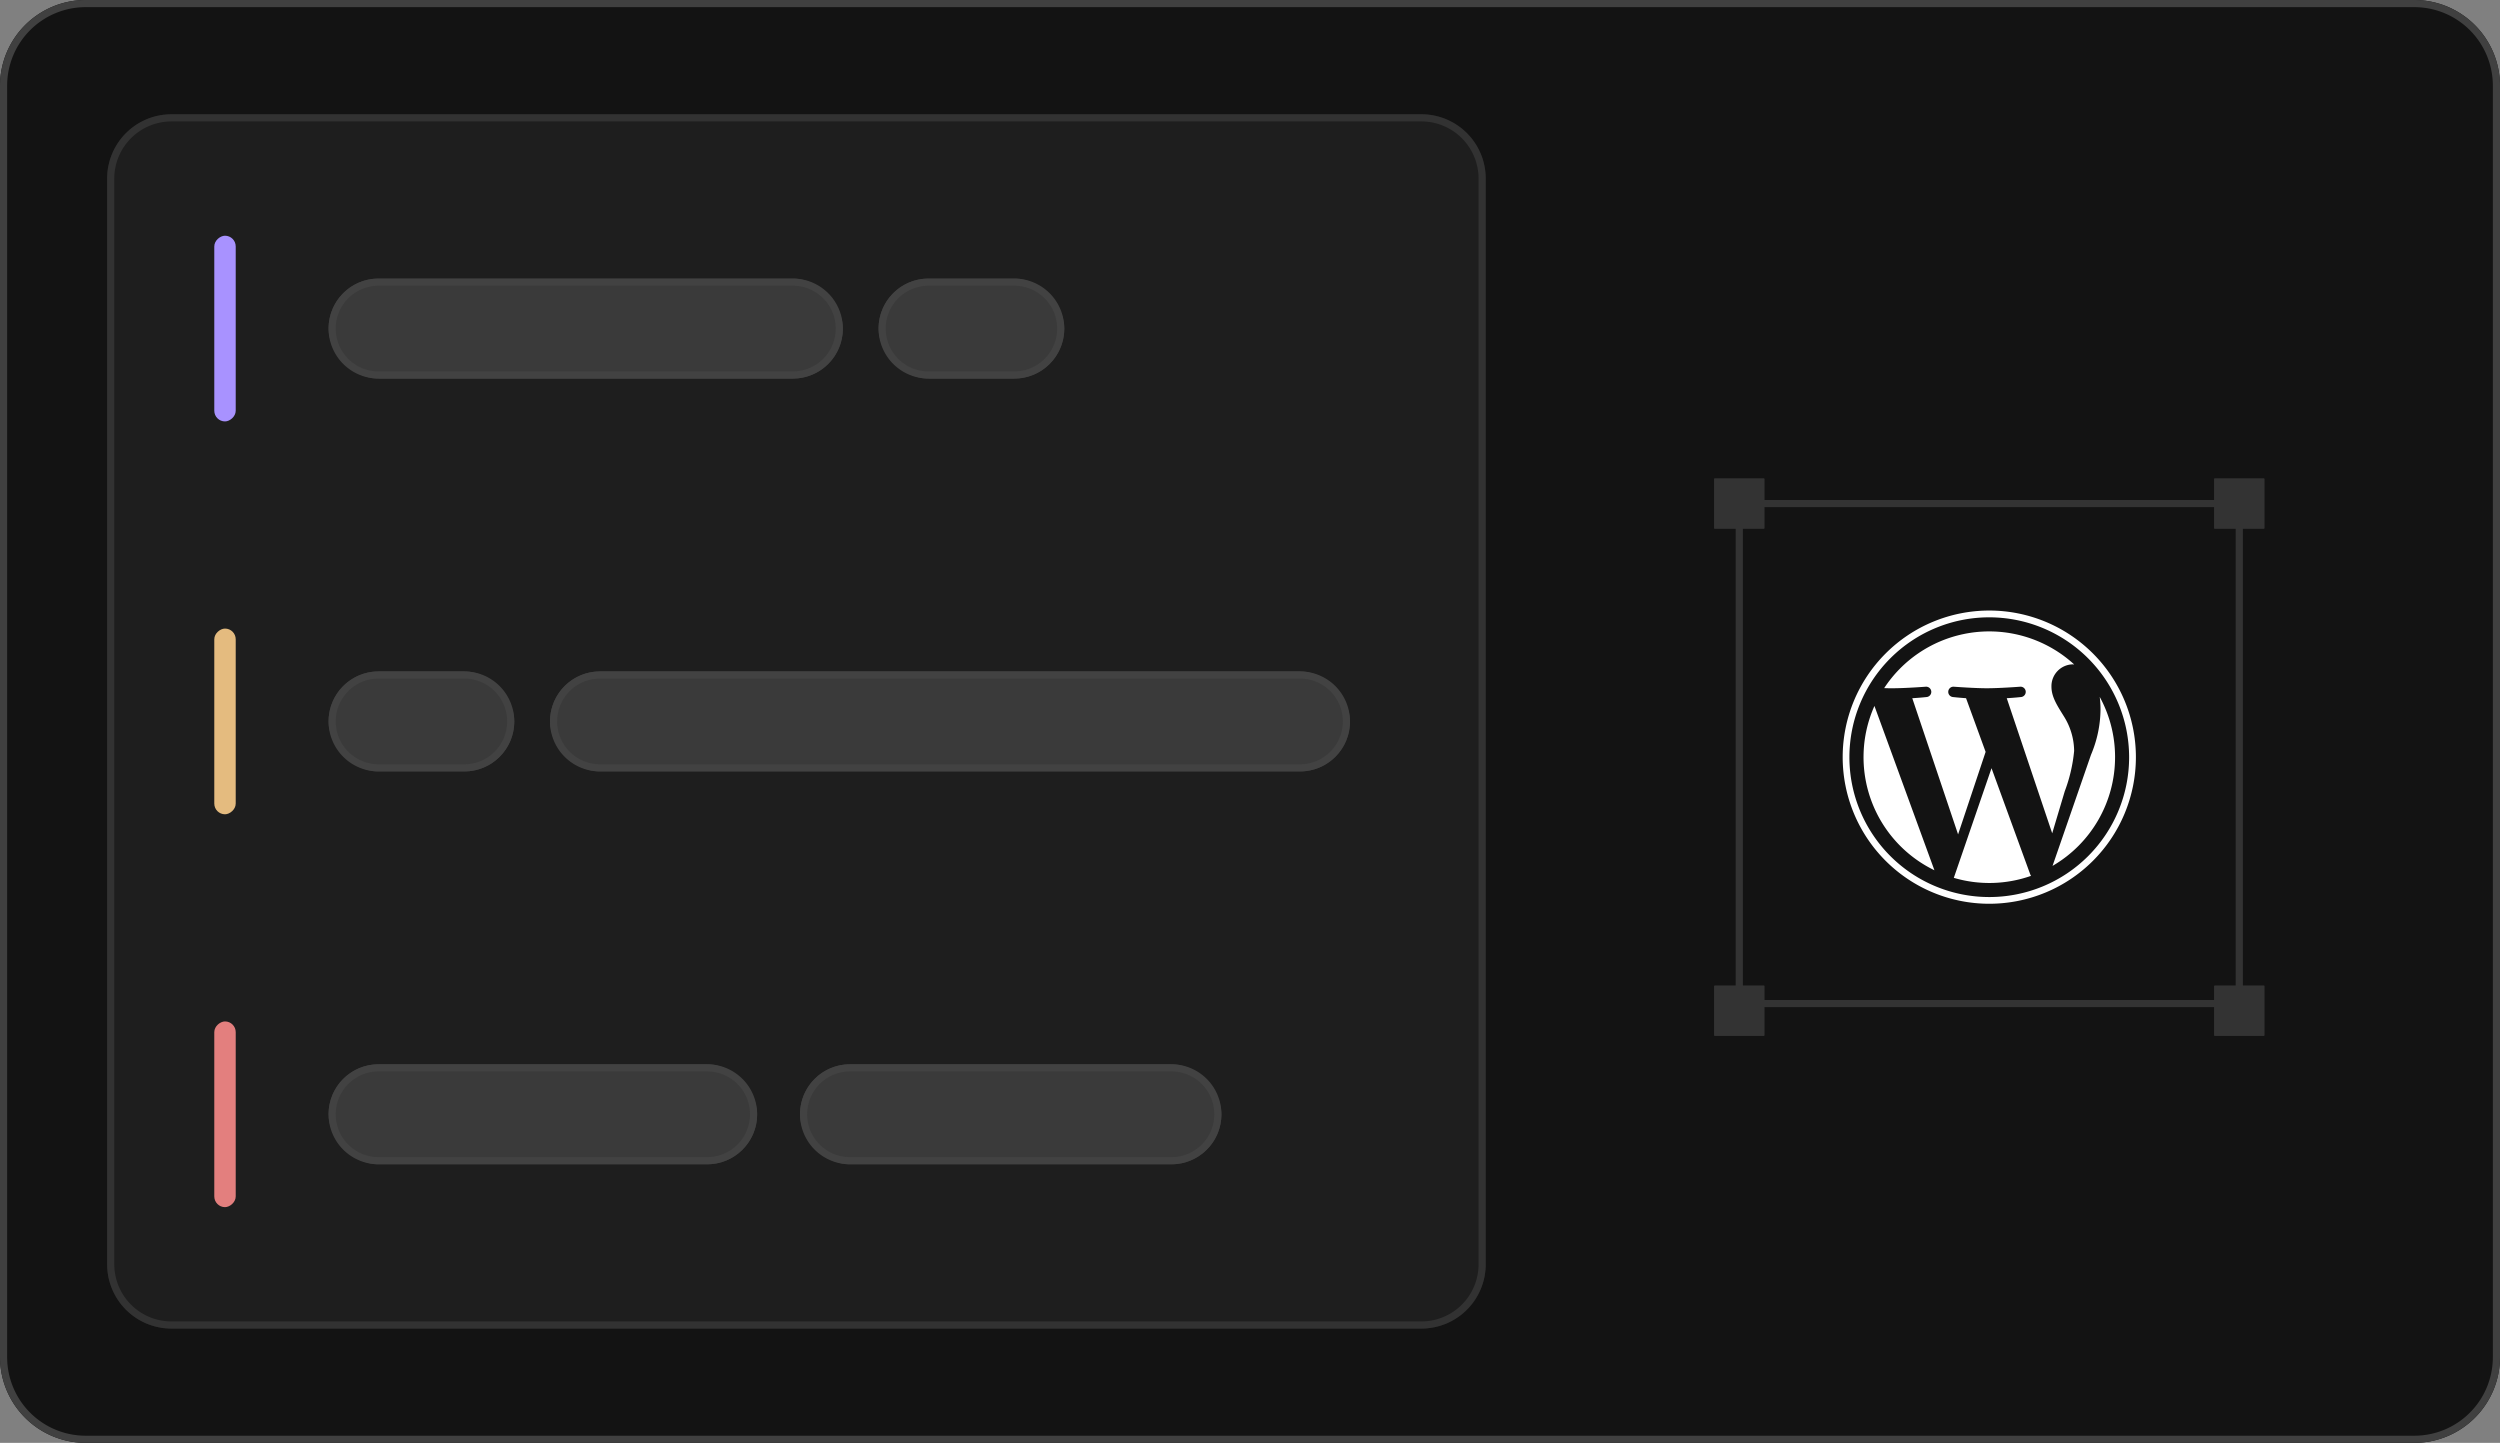 <?xml version="1.0" encoding="UTF-8"?>
<svg xmlns="http://www.w3.org/2000/svg" width="350" height="202" viewBox="0 0 350 202">
  <rect x="0" y="0" width="350" height="202" fill="#808080" stroke="none"/>
  <g transform="translate(-930 -424)">
    <path d="M12,0H338a12,12,0,0,1,12,12V190a12,12,0,0,1-12,12H12A12,12,0,0,1,0,190V12A12,12,0,0,1,12,0Z" transform="translate(930 424)" fill="#131313"></path>
    <path d="M12,1A11,11,0,0,0,1,12V190a11,11,0,0,0,11,11H338a11,11,0,0,0,11-11V12A11,11,0,0,0,338,1H12m0-1H338a12,12,0,0,1,12,12V190a12,12,0,0,1-12,12H12A12,12,0,0,1,0,190V12A12,12,0,0,1,12,0Z" transform="translate(930 424)" fill="#404040"></path>
    <path d="M9,0H184a9,9,0,0,1,9,9V161a9,9,0,0,1-9,9H9a9,9,0,0,1-9-9V9A9,9,0,0,1,9,0Z" transform="translate(945 440)" fill="#1e1e1e"></path>
    <path d="M9,1A8.009,8.009,0,0,0,1,9V161a8.009,8.009,0,0,0,8,8H184a8.009,8.009,0,0,0,8-8V9a8.009,8.009,0,0,0-8-8H9M9,0H184a9,9,0,0,1,9,9V161a9,9,0,0,1-9,9H9a9,9,0,0,1-9-9V9A9,9,0,0,1,9,0Z" transform="translate(945 440)" fill="#323232"></path>
    <rect width="72" height="14" rx="7" transform="translate(976 463)" fill="#3a3a3a"></rect>
    <path d="M7,1A6,6,0,0,0,7,13H65A6,6,0,0,0,65,1H7M7,0H65a7,7,0,0,1,0,14H7A7,7,0,0,1,7,0Z" transform="translate(976 463)" fill="#424242"></path>
    <rect width="112" height="14" rx="7" transform="translate(1007 518)" fill="#3a3a3a"></rect>
    <path d="M7,1A6,6,0,0,0,7,13h98a6,6,0,0,0,0-12H7M7,0h98a7,7,0,0,1,0,14H7A7,7,0,0,1,7,0Z" transform="translate(1007 518)" fill="#424242"></path>
    <rect width="26" height="14" rx="7" transform="translate(1053 463)" fill="#3a3a3a"></rect>
    <path d="M7,1A6,6,0,0,0,7,13H19A6,6,0,0,0,19,1H7M7,0H19a7,7,0,0,1,0,14H7A7,7,0,0,1,7,0Z" transform="translate(1053 463)" fill="#424242"></path>
    <rect width="26" height="14" rx="7" transform="translate(976 518)" fill="#3a3a3a"></rect>
    <path d="M7,1A6,6,0,0,0,7,13H19A6,6,0,0,0,19,1H7M7,0H19a7,7,0,0,1,0,14H7A7,7,0,0,1,7,0Z" transform="translate(976 518)" fill="#424242"></path>
    <rect width="26" height="3" rx="1.5" transform="translate(963 457) rotate(90)" fill="#a892ff"></rect>
    <rect width="26" height="3" rx="1.5" transform="translate(963 512) rotate(90)" fill="#e4bb7f"></rect>
    <rect width="26" height="3" rx="1.5" transform="translate(963 567) rotate(90)" fill="#e37f7e"></rect>
    <rect width="60" height="14" rx="7" transform="translate(976 573)" fill="#3a3a3a"></rect>
    <path d="M7,1A6,6,0,0,0,7,13H53A6,6,0,0,0,53,1H7M7,0H53a7,7,0,0,1,0,14H7A7,7,0,0,1,7,0Z" transform="translate(976 573)" fill="#424242"></path>
    <rect width="59" height="14" rx="7" transform="translate(1042 573)" fill="#3a3a3a"></rect>
    <path d="M7,1A6,6,0,0,0,7,13H52A6,6,0,0,0,52,1H7M7,0H52a7,7,0,0,1,0,14H7A7,7,0,0,1,7,0Z" transform="translate(1042 573)" fill="#424242"></path>
    <g transform="translate(6 4)">
      <path d="M1,1V70H70V1H1M0,0H71V71H0Z" transform="translate(1167 490)" fill="#333"></path>
      <rect width="7" height="7" transform="translate(1164 487)" fill="#333"></rect>
      <path d="M1,1V6H6V1H1M0,0H7V7H0Z" transform="translate(1164 487)" fill="#333"></path>
      <rect width="7" height="7" transform="translate(1164 558)" fill="#333"></rect>
      <path d="M1,1V6H6V1H1M0,0H7V7H0Z" transform="translate(1164 558)" fill="#333"></path>
      <rect width="7" height="7" transform="translate(1234 487)" fill="#333"></rect>
      <path d="M1,1V6H6V1H1M0,0H7V7H0Z" transform="translate(1234 487)" fill="#333"></path>
      <rect width="7" height="7" transform="translate(1234 558)" fill="#333"></rect>
      <path d="M1,1V6H6V1H1M0,0H7V7H0Z" transform="translate(1234 558)" fill="#333"></path>
    </g>
    <path d="M340.011,57.252a20.525,20.525,0,1,1,20.525-20.525,20.526,20.526,0,0,1-20.525,20.525Zm0-40.1a19.58,19.58,0,1,0,19.577,19.582h0a19.6,19.6,0,0,0-19.577-19.582h0Zm-7.679,35.413a17.6,17.6,0,0,1-8.4-23.007Zm18.239-11.041-1.751,5.865-6.364-18.915c1.057-.059,2.009-.163,2.009-.163a.726.726,0,0,0-.113-1.447s-2.858.218-4.695.218c-1.728,0-4.636-.218-4.636-.218a.726.726,0,0,0-.109,1.447s.894.1,1.846.163l2.74,7.516L335.643,47.54l-6.414-19.065c1.057-.059,2.009-.163,2.009-.163a.726.726,0,0,0-.118-1.447s-2.858.218-4.69.218c-.331,0-.721,0-1.134-.023a17.6,17.6,0,0,1,24.376-5.044,17.173,17.173,0,0,1,2.227,1.737c-.077-.009-.154-.014-.231-.018a3.05,3.05,0,0,0-2.953,3.13c0,1.447.835,2.681,1.728,4.128a9.273,9.273,0,0,1,1.447,4.858,21.75,21.75,0,0,1-1.325,5.684v-.009Zm-4.84,11.58a1.517,1.517,0,0,0,.127.24,17.551,17.551,0,0,1-10.814.281l5.28-15.354L345.731,53.1Zm11.889-16.37a17.594,17.594,0,0,1-8.754,15.218l5.38-15.545a16.588,16.588,0,0,0,1.338-6.31,14.147,14.147,0,0,0-.113-1.81,17.566,17.566,0,0,1,2.15,8.446Z" transform="translate(868.489 493.274)" fill="#fff"></path>
  </g>
</svg>
